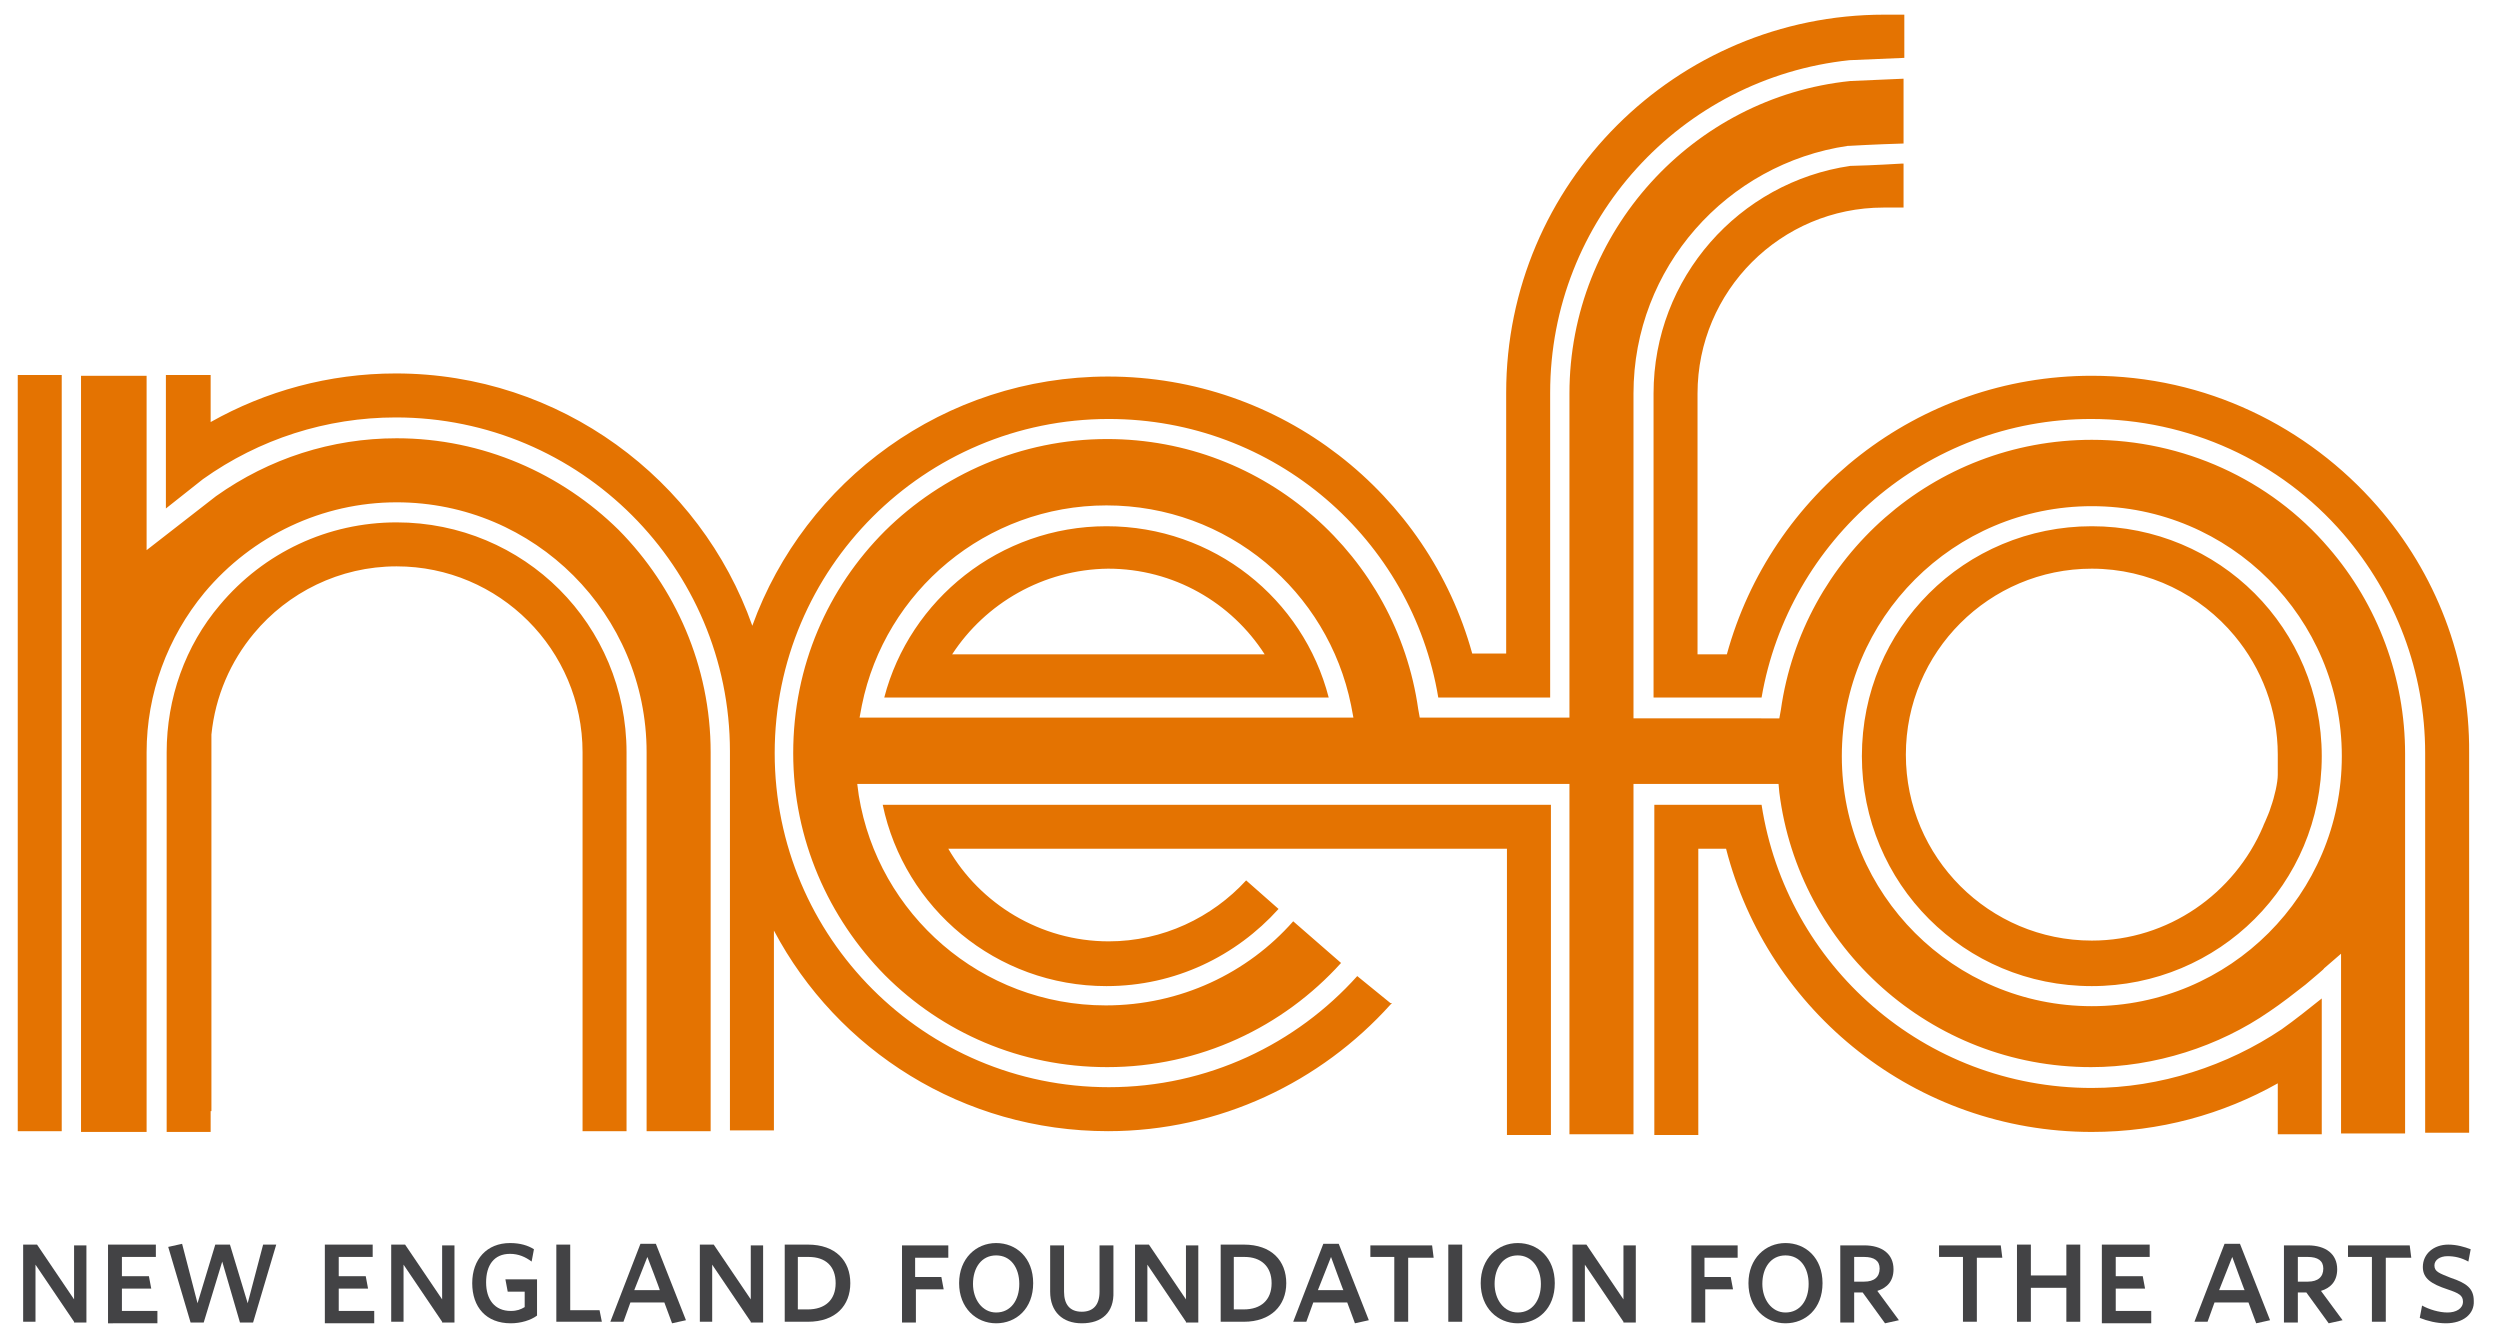 <?xml version="1.0" standalone="no"?>
<!DOCTYPE svg PUBLIC "-//W3C//DTD SVG 1.1//EN" "http://www.w3.org/Graphics/SVG/1.1/DTD/svg11.dtd">
<svg xmlns="http://www.w3.org/2000/svg" xmlns:xlink="http://www.w3.org/1999/xlink" version="1.1" id="Layer_1" x="0px" y="0px" viewBox="0 0 324 173.4" style="enable-background:new 0 0 324 173.4;" xml:space="preserve" width="324" height="173.4">
<style type="text/css">
	.st0{fill:#E47301;}
	.st1{fill:#434345;}
</style>
<path class="st0" d="M271.1,68.2c-8.2,0-15.7,3.3-21.1,8.7c-5.4,5.4-8.7,12.8-8.7,21.1c0,8.2,3.3,15.7,8.7,21.1  c5.4,5.4,12.8,8.7,21.1,8.7c8.2,0,15.7-3.3,21.1-8.7c5.4-5.4,8.7-12.8,8.7-21.1c0-8.2-3.3-15.7-8.7-21.1S279.3,68.2,271.1,68.2z   M297.8,100.4h-2.6c0,1-0.4,2.8-0.9,4.2c-0.2,0.7-0.5,1.3-0.7,1.8c-0.2,0.4-0.3,0.7-0.3,0.7c-3.7,8.7-12.3,14.8-22.2,14.8  c-13.3,0-24.1-10.8-24.1-24.1c0-13.3,10.8-24.1,24.1-24.1c7.4,0,14.1,3.4,18.5,8.7c3.5,4.2,5.6,9.6,5.6,15.4v2.7L297.8,100.4z   M271.1,141c-21.7,0-39.6-15.9-42.8-36.7h-6.8h-7.1v42.8h5.7V110h3.6c5.4,21.1,24.6,36.7,47.4,36.7c8.8,0,17-2.3,24.1-6.3v6.6h5.7  v-17.6c-1.5,1.2-3.5,2.8-5.2,4C288.7,138.1,280,141,271.1,141z M271.1,57c-20.5,0-37.5,15.2-40.3,35l-0.2,1.1H213h-1.3v-2.6l0,0V51  c0-16.3,12.1-29.8,27.8-32.1h0.1h0.1c0,0,3.4-0.2,7-0.3v-8.4l-6.9,0.3C219.4,12.6,203.4,30,203.4,51v39.4l0,0V93H184l-0.2-1.1  c-2.8-19.8-19.8-35-40.3-35c-11.2,0-21.4,4.6-28.8,11.9c-7.4,7.4-11.9,17.5-11.9,28.8c0,11.2,4.6,21.4,11.9,28.8  c7.4,7.4,17.5,11.9,28.8,11.9c12,0,22.8-5.2,30.3-13.5l-6.2-5.4c-5.9,6.7-14.6,10.9-24.3,10.9c-16.1,0-29.5-11.8-32-27.2l-0.2-1.5  h91h1.3v1.3l0,0V147h8.3v-42.8l0,0v-2.6h9.7h9.1l0.1,1.1c2.5,20,19.6,35.6,40.4,35.6c8.3,0,16.6-2.7,23.1-7.2l0,0l0,0  c1.5-1,3.3-2.4,4.7-3.5c1.4-1.2,2.4-2,2.4-2.1l2.2-1.9v23.3h8.3V97.7c0-9.8-3.5-19.3-9.9-26.7C294.2,62.1,282.9,57,271.1,57z   M113,93h-1.6l0.3-1.6c3-14.8,16.1-25.9,31.7-25.9c15.7,0,28.7,11.1,31.7,25.9l0.3,1.6H113z M271.1,130.4  c-17.9,0-32.4-14.5-32.4-32.4s14.5-32.4,32.4-32.4s32.4,14.5,32.4,32.4S289,130.4,271.1,130.4z M143.4,68.2L143.4,68.2  c-13.8,0-25.5,9.5-28.8,22.2h57.6C168.9,77.6,157.3,68.2,143.4,68.2z M123.4,84.8c4.3-6.6,11.8-11,20.2-11.1c8.5,0,16,4.4,20.3,11.1  H123.4z M308.1,65.6c-9-10.3-22.2-16.9-37-16.9c-22.6,0-41.6,15.3-47.3,36.1H220V51c0-13.3,10.8-24.1,24.1-24.1h2.6v-5.7  c-0.1,0-0.1,0-0.2,0c-3.3,0.2-6.2,0.3-6.7,0.3C225.4,23.6,214.3,36,214.3,51v39.4h14c3.5-20.4,21.3-36.1,42.7-36.1  c12.6,0,24.5,5.4,32.7,14.9c6.8,7.9,10.6,17.9,10.6,28.4v49.2h5.7V97.6C320.1,85.4,315.6,74.2,308.1,65.6z M51.4,56.8  c-8.4,0-16.5,2.6-23.4,7.5l-9,7V48.7h-8.5v98H19V97.5c0-7.6,2.7-14.9,7.5-20.7c6.2-7.4,15.3-11.7,24.9-11.7  c17.9,0,32.4,14.5,32.4,32.4v49.1h8.3V97.5c0-11.2-4.6-21.4-11.9-28.8C72.8,61.4,62.6,56.8,51.4,56.8z M175.9,126.5  c-7.9,8.8-19.4,14.4-32.2,14.4c-23.9,0-43.3-19.4-43.3-43.3s19.4-43.3,43.3-43.3c21.5,0,39.3,15.6,42.7,36.1h14.5V50.9  c0-22.4,17-40.8,38.8-43.1l0,0l7.1-0.3V1.9h-2.6c-27,0-49,21.9-49,49v33.8h-4.4c-5.7-20.7-24.7-35.9-47.2-35.9  c-21.2,0-39.3,13.5-46.1,32.3c-6.7-19-24.9-32.7-46.2-32.7c-8.7,0-16.9,2.3-24,6.3v-6.1h-5.8v17.3l4.8-3.8l0,0c7.3-5.2,16-8,25-8  c23.9,0,43.3,19.4,43.3,43.3v49.1h5.7v-25.9c8.2,15.5,24.5,26,43.3,26l0,0c14.5,0,27.6-6.4,36.6-16.4l0.2-0.2h-0.2L175.9,126.5z   M2.3,146.6H8v-98H2.3V146.6z M51.4,67.7c-8.9,0-17.2,3.9-22.9,10.7c-4.5,5.3-6.9,12.1-6.9,19.1v49.2h5.7V144h0.1V95.2  c0.5-5,2.5-9.5,5.5-13.1c4.4-5.3,11.1-8.7,18.5-8.7c13.3,0,24.1,10.8,24.1,24.1v49.1h5.7V97.5c0-8.2-3.3-15.7-8.7-21.1  S59.6,67.7,51.4,67.7z M143.4,127.8c8.9,0,16.8-3.9,22.3-10l-4.2-3.7l0,0c-4.4,4.8-10.8,7.9-17.8,7.9c-8.9,0-16.7-4.9-20.8-12h72.4  v37.1h5.7v-42.8h-86.6C117.2,117.7,129.1,127.8,143.4,127.8z"/>
<g>
	<path class="st1" d="M9.6,171.3l-5-7.4v7.4H3v-10h1.8l4.8,7.1v-7h1.6v10H9.6V171.3z"/>
	<path class="st1" d="M14,171.3v-10h6.2v1.6h-4.4v2.5h3.5l0.3,1.6h-3.8v2.9h4.6v1.6H14V171.3z"/>
	<path class="st1" d="M32.8,171.4h-1.7l-2.3-7.9l-2.4,7.9h-1.7l-2.9-9.8l1.8-0.4l2,7.7l2.3-7.6h1.9l2.3,7.6l2-7.6h1.7L32.8,171.4z"/>
	<path class="st1" d="M42.1,171.3v-10h6.2v1.6h-4.4v2.5h3.5l0.3,1.6h-3.8v2.9h4.6v1.6h-6.4V171.3z"/>
	<path class="st1" d="M57.3,171.3l-5-7.4v7.4h-1.6v-10h1.8l4.8,7.1v-7h1.6v10h-1.6V171.3z"/>
	<path class="st1" d="M66.2,171.5c-3.2,0-5-2.1-5-5.2s1.9-5.2,4.9-5.2c1.3,0,2.3,0.3,3.1,0.8l-0.3,1.6c-0.8-0.6-1.7-1-2.8-1   c-2.1,0-3.1,1.5-3.1,3.7s1.1,3.7,3.2,3.7c0.8,0,1.3-0.2,1.8-0.5v-2h-2.2l-0.3-1.6h4.1v4.7C68.8,171.1,67.5,171.5,66.2,171.5z"/>
	<path class="st1" d="M72.1,171.3v-10h1.8v8.5h3.8l0.3,1.5H72.1z"/>
	<path class="st1" d="M80.8,171.3h-1.7l3.9-10.1h2l3.9,9.9l-1.8,0.4l-1-2.7h-4.4L80.8,171.3z M83.9,162.9L83.9,162.9l-1.7,4.3h3.3   C85.6,167.3,83.9,162.9,83.9,162.9z"/>
	<path class="st1" d="M97.3,171.3l-5-7.4v7.4h-1.6v-10h1.8l4.8,7.1v-7h1.6v10h-1.6V171.3z"/>
	<path class="st1" d="M104.7,171.3h-3v-10h3c3.6,0,5.5,2.1,5.5,5S108.3,171.3,104.7,171.3z M104.8,162.9h-1.4v6.8h1.3   c2.2,0,3.6-1.2,3.6-3.4S107,162.9,104.8,162.9z"/>
	<path class="st1" d="M118.6,162.9v2.6h3.4l0.3,1.6h-3.6v4.3h-1.8v-10h6v1.6h-4.3V162.9z"/>
	<path class="st1" d="M129.1,171.5c-2.6,0-4.8-2-4.8-5.2s2.2-5.2,4.8-5.2c2.6,0,4.8,1.9,4.8,5.2S131.7,171.5,129.1,171.5z    M129.1,162.7c-1.9,0-3,1.6-3,3.7c0,2,1.2,3.7,3,3.7c1.9,0,3-1.6,3-3.7S131,162.7,129.1,162.7z"/>
	<path class="st1" d="M140.2,171.5c-2.5,0-4.1-1.5-4.1-4.1v-6h1.8v6c0,1.6,0.7,2.6,2.3,2.6c1.5,0,2.3-0.9,2.3-2.6v-6h1.8v6   C144.4,170.1,142.8,171.5,140.2,171.5z"/>
	<path class="st1" d="M153.7,171.3l-5-7.4v7.4h-1.6v-10h1.8l4.8,7.1v-7h1.6v10h-1.6V171.3z"/>
	<path class="st1" d="M161.2,171.3h-3v-10h3c3.6,0,5.5,2.1,5.5,5S164.7,171.3,161.2,171.3z M161.3,162.9h-1.4v6.8h1.3   c2.2,0,3.6-1.2,3.6-3.4S163.4,162.9,161.3,162.9z"/>
	<path class="st1" d="M169.3,171.3h-1.7l3.9-10.1h2l3.9,9.9l-1.8,0.4l-1-2.7h-4.4L169.3,171.3z M172.5,162.9L172.5,162.9l-1.7,4.3   h3.3C174.1,167.3,172.5,162.9,172.5,162.9z"/>
	<path class="st1" d="M182.5,162.9v8.4h-1.8v-8.4h-3.1v-1.5h8l0.2,1.6h-3.3V162.9z"/>
	<path class="st1" d="M187.7,171.3v-10h1.8v10H187.7z"/>
	<path class="st1" d="M196.7,171.5c-2.6,0-4.8-2-4.8-5.2s2.2-5.2,4.8-5.2c2.6,0,4.8,1.9,4.8,5.2S199.3,171.5,196.7,171.5z    M196.7,162.7c-1.9,0-3,1.6-3,3.7c0,2,1.2,3.7,3,3.7c1.9,0,3-1.6,3-3.7S198.5,162.7,196.7,162.7z"/>
	<path class="st1" d="M210.4,171.3l-5-7.4v7.4h-1.6v-10h1.8l4.8,7.1v-7h1.6v10h-1.6V171.3z"/>
	<path class="st1" d="M220.9,162.9v2.6h3.4l0.3,1.6H221v4.3h-1.8v-10h6v1.6h-4.3V162.9z"/>
	<path class="st1" d="M231.4,171.5c-2.6,0-4.8-2-4.8-5.2s2.2-5.2,4.8-5.2c2.6,0,4.8,1.9,4.8,5.2C236.2,169.6,234,171.5,231.4,171.5z    M231.4,162.7c-1.9,0-3,1.6-3,3.7c0,2,1.2,3.7,3,3.7c1.9,0,3-1.6,3-3.7S233.3,162.7,231.4,162.7z"/>
	<path class="st1" d="M244.3,171.5l-2.9-4h-1.1v3.9h-1.8v-10h3.1c2.3,0,3.8,1.1,3.8,3.1c0,1.5-0.8,2.4-2.1,2.8l2.8,3.8L244.3,171.5z    M241.6,162.9h-1.3v3.2h1.3c1.3,0,2-0.6,2-1.7C243.6,163.4,242.9,162.9,241.6,162.9z"/>
	<path class="st1" d="M256.2,162.9v8.4h-1.8v-8.4h-3.1v-1.5h8l0.2,1.6h-3.3V162.9z"/>
	<path class="st1" d="M267.8,171.3v-4.4h-4.6v4.4h-1.8v-10h1.8v4h4.6v-4h1.8v10H267.8z"/>
	<path class="st1" d="M272.4,171.3v-10h6.2v1.6h-4.4v2.5h3.5l0.3,1.6h-3.8v2.9h4.6v1.6h-6.4V171.3z"/>
	<path class="st1" d="M286.1,171.3h-1.7l3.9-10.1h2l3.9,9.9l-1.8,0.4l-1-2.7H287L286.1,171.3z M289.3,162.9L289.3,162.9l-1.7,4.3   h3.3C290.9,167.3,289.3,162.9,289.3,162.9z"/>
	<path class="st1" d="M301.8,171.5l-2.9-4h-1.1v3.9H296v-10h3.1c2.3,0,3.8,1.1,3.8,3.1c0,1.5-0.8,2.4-2.1,2.8l2.8,3.8L301.8,171.5z    M299.1,162.9h-1.3v3.2h1.3c1.3,0,2-0.6,2-1.7C301.1,163.4,300.4,162.9,299.1,162.9z"/>
	<path class="st1" d="M309.2,162.9v8.4h-1.8v-8.4h-3.1v-1.5h8l0.2,1.6h-3.3V162.9z"/>
	<path class="st1" d="M317,171.5c-1.2,0-2.4-0.3-3.4-0.7l0.3-1.6c0.9,0.5,2.2,0.9,3.3,0.9s2-0.5,2-1.4c0-0.8-0.5-1.1-2-1.6   c-2.1-0.7-3.2-1.4-3.2-2.9c0-1.7,1.4-2.9,3.3-2.9c1.1,0,2.1,0.3,2.9,0.6l-0.3,1.6c-0.9-0.5-1.8-0.7-2.7-0.7c-1,0-1.7,0.5-1.7,1.2   c0,0.8,0.6,1,2.1,1.6c2.1,0.7,3,1.4,3,3C320.7,170.3,319.2,171.5,317,171.5z"/>
</g>
</svg>